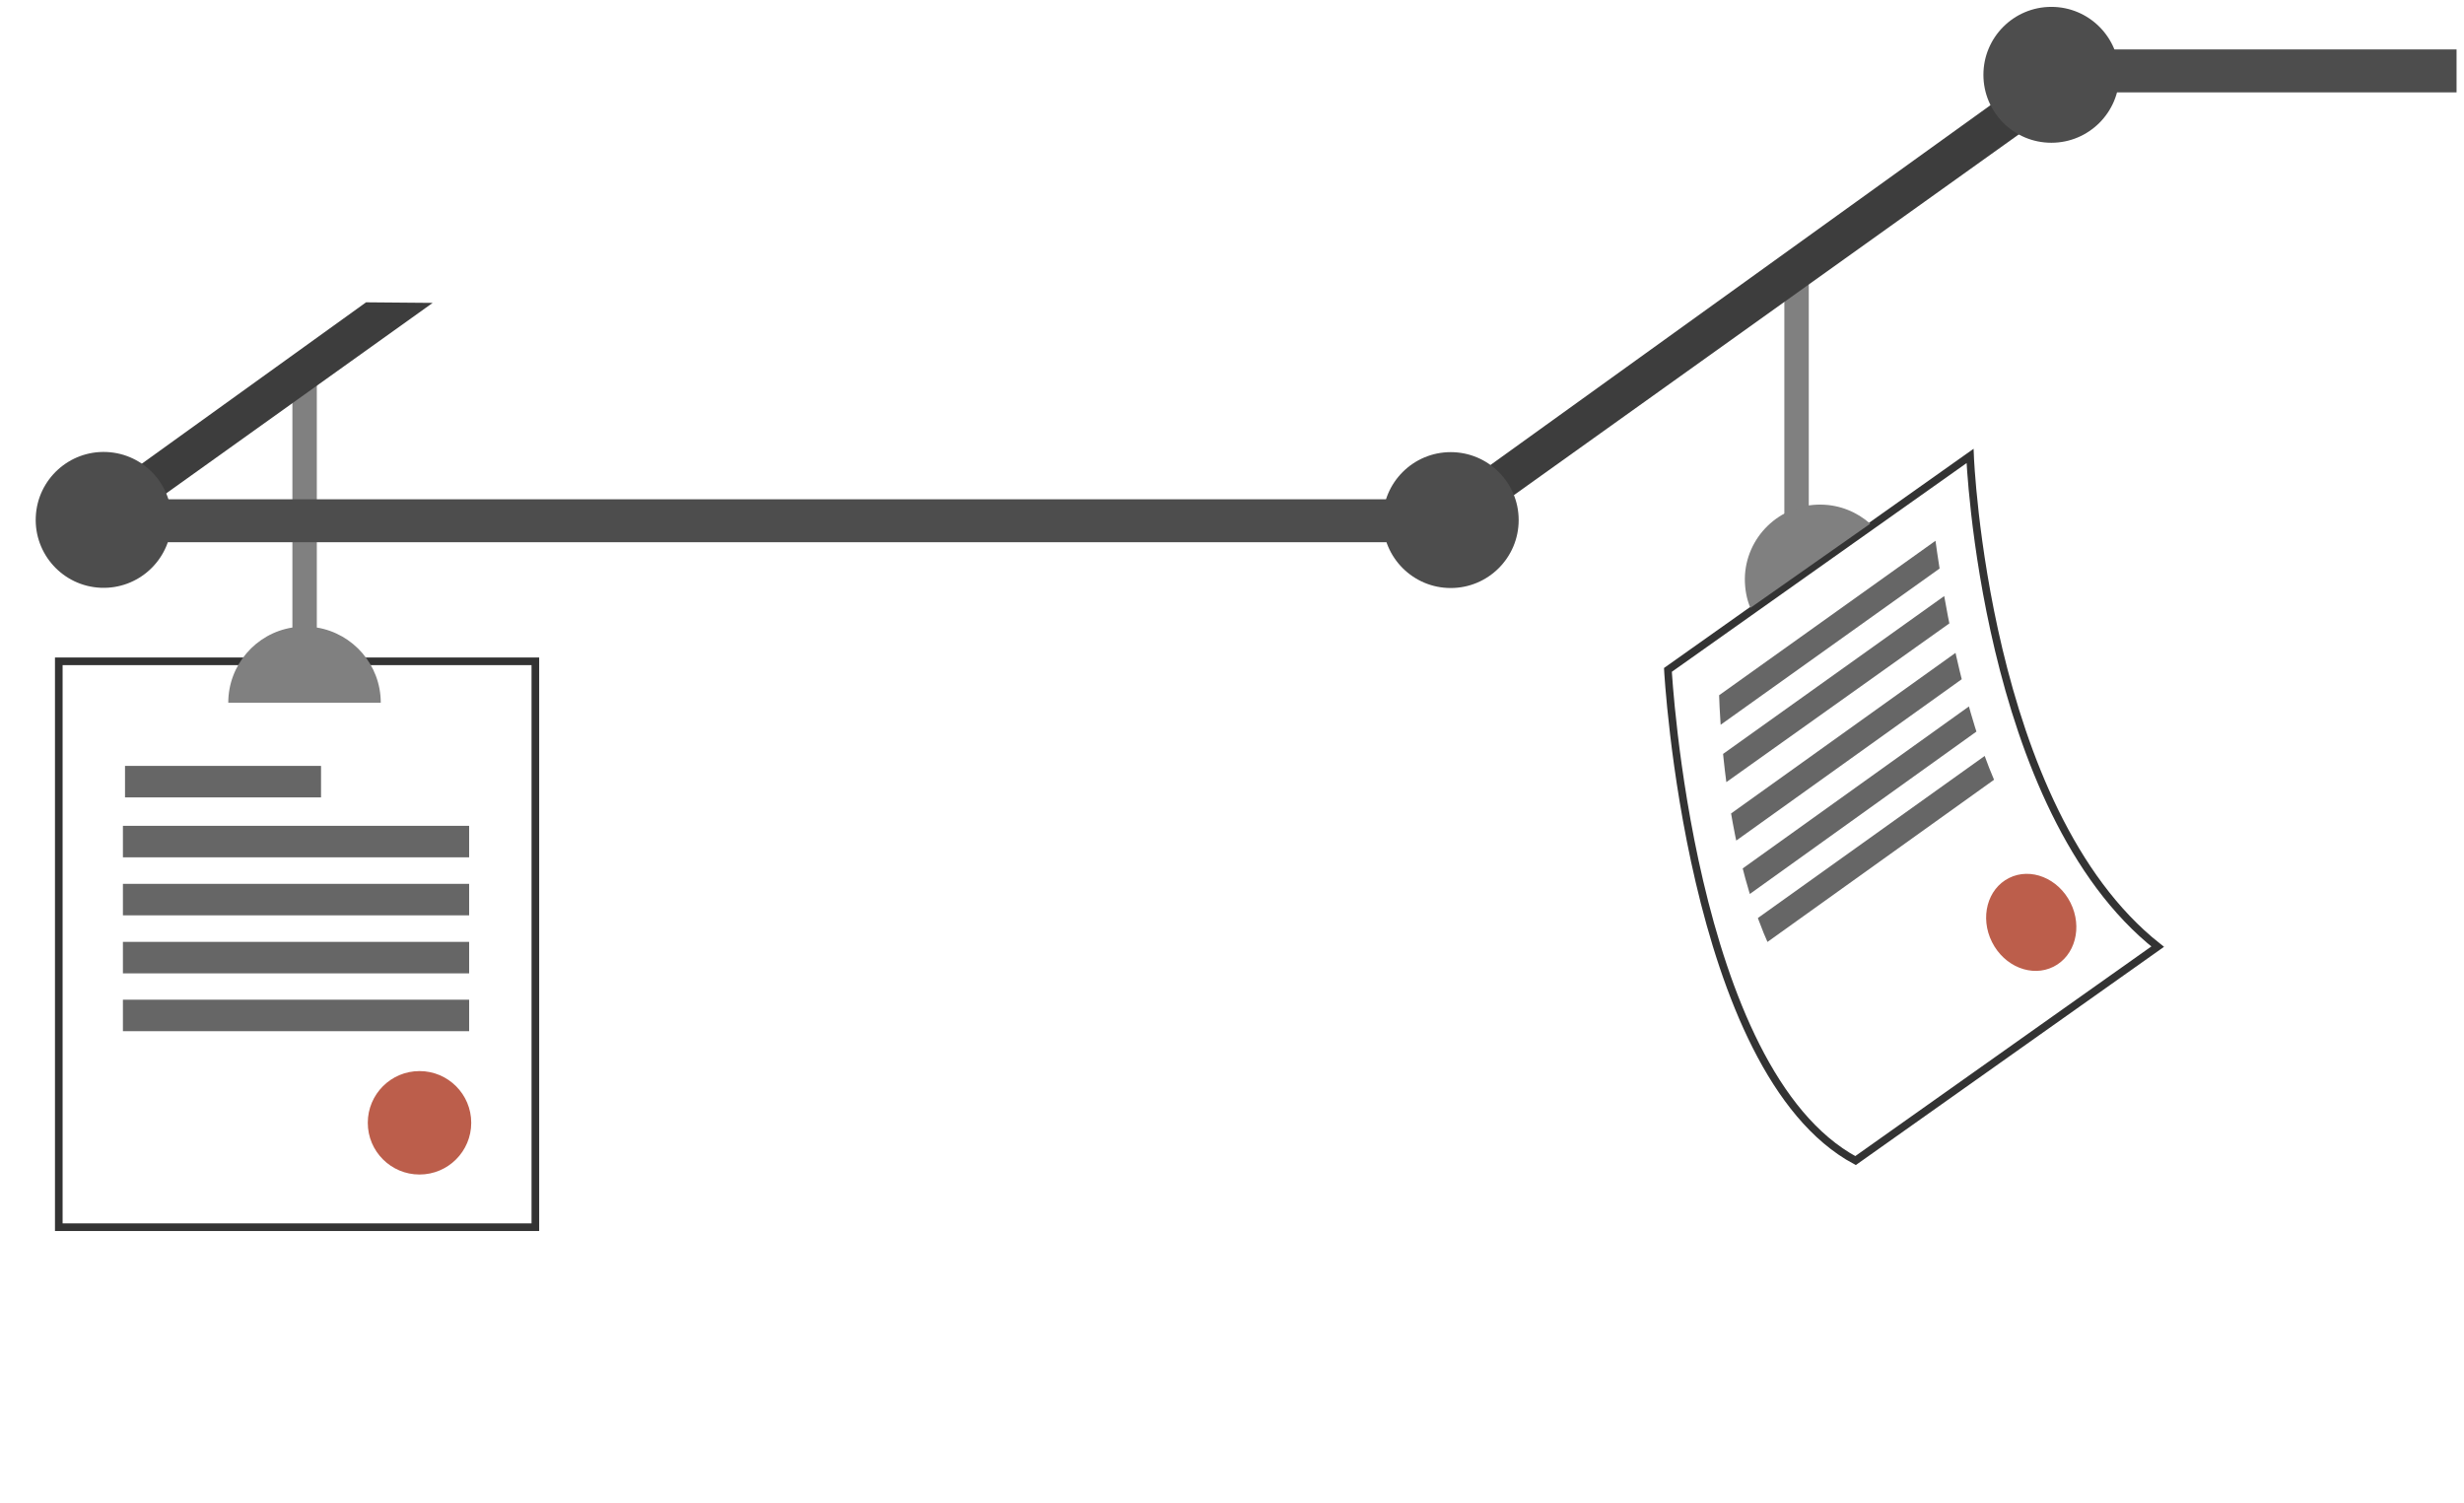 <?xml version="1.0" encoding="UTF-8"?> <!-- Generator: Adobe Illustrator 22.0.1, SVG Export Plug-In . SVG Version: 6.00 Build 0) --> <svg xmlns="http://www.w3.org/2000/svg" xmlns:xlink="http://www.w3.org/1999/xlink" id="Layer_1" x="0px" y="0px" viewBox="0 0 1291 787.3" style="enable-background:new 0 0 1291 787.3;" xml:space="preserve"> <style type="text/css"> .st0{fill:none;stroke:#333333;stroke-width:4;stroke-miterlimit:10;} .st1{fill:#BC5E4B;} .st2{fill:#808080;} .st3{fill:#666666;} .st4{fill:#3D3D3D;} .st5{clip-path:url(#SVGID_2_);} .st6{fill:#4D4D4D;} </style> <g> <rect x="30.8" y="346.5" class="st0" width="249.7" height="296.5"></rect> <circle class="st1" cx="219.8" cy="588.3" r="27.1"></circle> <path class="st2" d="M166,328.8V197.2h-12.8v131.6c-19.1,3-33.6,19.6-33.6,39.4h79.9C199.5,348.4,185,331.9,166,328.8z"></path> <g> <rect x="65.5" y="401.3" class="st3" width="102.7" height="16.5"></rect> <rect x="64.4" y="432.7" class="st3" width="181.4" height="16.5"></rect> <rect x="64.4" y="463.1" class="st3" width="181.4" height="16.5"></rect> <rect x="64.4" y="493.5" class="st3" width="181.4" height="16.5"></rect> <rect x="64.4" y="523.8" class="st3" width="181.4" height="16.5"></rect> </g> </g> <polygon class="st4" points="226.7,158.7 59.4,278.3 47.7,262.1 191.8,158.4 "></polygon> <g> <path class="st0" d="M1130.5,496L972.2,608.1c-87-46.8-98.3-257.1-98.3-257.1l158.3-112.1C1032.2,238.9,1039.5,424.1,1130.5,496z"></path> <rect x="934.9" y="146.3" class="st2" width="12.8" height="131.6"></rect> <path class="st2" d="M917.1,318.5c-2-4.7-2.9-9.9-2.9-15.3c0.3-21.7,18.2-39.1,39.9-38.8c9.9,0.1,18.9,3.9,25.8,10L917.1,318.5z"></path> <ellipse transform="matrix(0.894 -0.448 0.448 0.894 -103.925 527.662)" class="st1" cx="1064.3" cy="483.7" rx="23" ry="26"></ellipse> <g> <g> <g> <defs> <path id="SVGID_1_" d="M1072.1,448.4L945.6,527c-46.7-58.8-45.1-175.6-45.1-175.6l112.7-75 C1013.2,276.4,1029.6,418.8,1072.1,448.4z"></path> </defs> <clipPath id="SVGID_2_"> <use xlink:href="#SVGID_1_" style="overflow:visible;"></use> </clipPath> <g class="st5"> <polygon class="st3" points="1027,290.2 890.1,387.9 890.6,371.5 1027.6,273.7 "></polygon> <polygon class="st3" points="1022.1,326.1 891.3,419.2 891.9,402.8 1022.6,309.5 "></polygon> <polygon class="st3" points="1029.5,354.7 895.2,450.8 895.7,434.3 1030,338.2 "></polygon> <polygon class="st3" points="1053.7,370.3 899.8,480.6 900.4,464.1 1054.3,353.9 "></polygon> <polygon class="st3" points="1049.6,405.1 911.3,504.1 911.8,487.6 1050.2,388.7 "></polygon> </g> </g> </g> </g> </g> <ellipse transform="matrix(4.531443e-02 -0.999 0.999 4.531443e-02 -220.281 314.301)" class="st6" cx="54.3" cy="272.4" rx="35.6" ry="35.6"></ellipse> <polygon class="st4" points="1073.9,32.8 744.7,269.7 756.3,285.8 1098.5,41.3 "></polygon> <circle class="st6" cx="760.1" cy="272.5" r="35.6"></circle> <circle class="st6" cx="1074.8" cy="39.2" r="35.6"></circle> <rect x="44" y="261.6" class="st6" width="716.7" height="22.5"></rect> <rect x="1061.9" y="25.9" class="st6" width="225.2" height="22.5"></rect> </svg> 